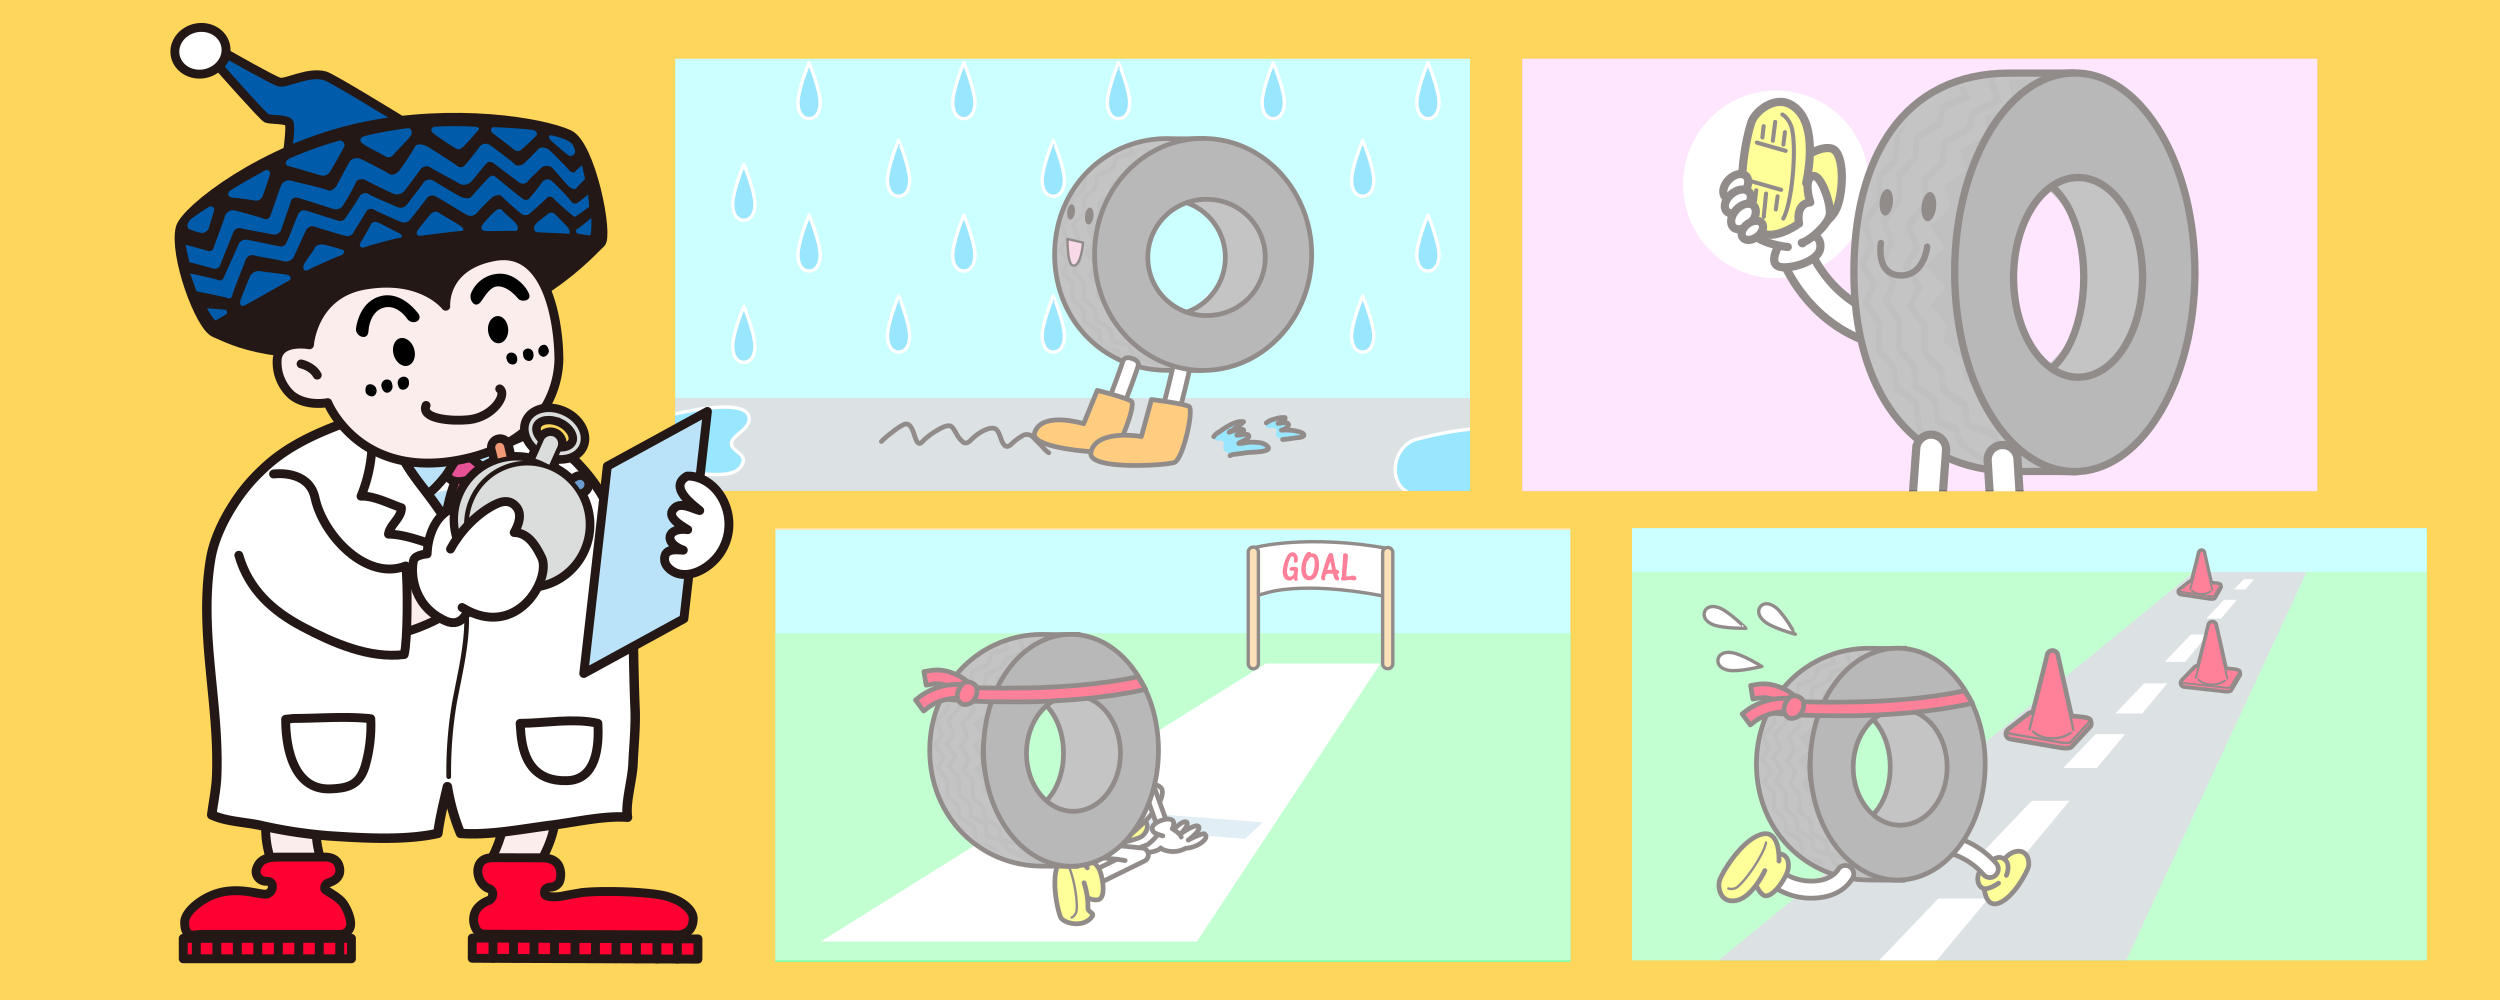 <svg xmlns="http://www.w3.org/2000/svg" xmlns:xlink="http://www.w3.org/1999/xlink" viewBox="0 0 750 300"><defs><style>.a,.aa,.ab,.ac,.ah,.an,.aq,.at,.ax,.bf,.bo,.j,.q,.x{fill:none;}.b{fill:#ffd65c;}.c{fill:#f6c8dd;}.d{fill:#9ff;}.e{fill:#b8c2c8;}.f{clip-path:url(#a);}.g,.p{fill:#3cf;}.g{stroke:#fff;}.aa,.ab,.ac,.ae,.ag,.ah,.ai,.aj,.al,.am,.an,.ao,.ap,.aq,.ar,.as,.at,.av,.aw,.ax,.az,.ba,.bb,.be,.bg,.bh,.bi,.bk,.bn,.bo,.g,.k,.l,.n,.q,.w,.z{stroke-linecap:round;}.aa,.ab,.ac,.ae,.ag,.ah,.ai,.aj,.al,.am,.an,.ao,.ap,.aq,.ar,.as,.at,.av,.aw,.ax,.az,.ba,.bb,.be,.bf,.bg,.bh,.bi,.bk,.bn,.bo,.g,.k,.l,.n,.q,.w,.z{stroke-linejoin:round;}.ae,.aj,.g{stroke-width:1.02px;}.h{fill:#888;}.i{fill:gray;}.aa,.ab,.ac,.ae,.ag,.ah,.ai,.aj,.al,.am,.an,.ao,.ap,.aq,.ar,.as,.at,.au,.av,.aw,.ax,.az,.ba,.bb,.be,.bf,.bg,.bh,.bi,.bj,.bk,.bl,.bm,.bn,.bo,.j,.k,.l,.m,.n,.q,.v,.w,.x,.y,.z{stroke:#231815;}.ag,.ai,.au,.j,.k,.l,.m,.q{stroke-width:1.43px;}.ae,.au,.bb,.bg,.bi,.k,.r,.u,.v,.w{fill:#fff;}.l{fill:#f90;}.m,.y{fill:#717071;}.n{fill:#f3b3cf;}.ah,.n{stroke-width:0.72px;}.az,.o{fill:#231815;}.r{opacity:0.5;}.s{fill:#fcf;}.t{clip-path:url(#b);}.v,.w,.z{stroke-width:2.46px;}.x{stroke-width:2.19px;}.y{stroke-width:2.2px;}.ag,.z{fill:#ff3;}.aa{stroke-width:1.23px;}.ab{stroke-width:1.23px;}.ac{stroke-width:1.92px;}.ad{fill:#85ffa3;}.af{fill:#c5ddeb;}.ai,.ak,.al,.am,.ao,.ap,.ar,.as,.aw{fill:#f03;}.aj{fill:#f8c170;}.al{stroke-width:2.05px;}.am,.an{stroke-width:0.72px;}.ao{stroke-width:1.64px;}.ap,.aq{stroke-width:0.58px;}.ar{stroke-width:1.56px;}.as,.at{stroke-width:0.55px;}.av,.bh{fill:#fceded;}.av,.aw,.ax,.az,.ba,.bb,.be,.bf,.bn{stroke-width:2.67px;}.ay{fill:#595757;}.ba,.bc{fill:#005bab;}.bd,.bn{fill:#bae2f8;}.be{fill:#e75297;}.bg{stroke-width:2.84px;}.bh{stroke-width:2.63px;}.bi{stroke-width:3.7px;}.bj,.bk{fill:#dbdcdc;}.bj,.bl,.bm{stroke-miterlimit:10;}.bj,.bk,.bl,.bm,.bo{stroke-width:1.42px;}.bl{fill:#f19975;}.bm{fill:#6c9bd2;}</style><clipPath id="a"><rect class="a" x="202.59" y="17.65" width="238.42" height="129.62"/></clipPath><clipPath id="b"><rect class="a" x="456.72" y="17.74" width="238.41" height="129.62"/></clipPath></defs><title>performance</title><rect class="b" y="-0.04" width="750" height="300.04"/><rect class="c" x="456.76" y="17.61" width="238.41" height="129.62"/><rect class="d" x="202.59" y="17.65" width="238.42" height="129.62"/><rect class="e" x="202.59" y="119.43" width="238.42" height="27.84"/><g class="f"><path class="g" d="M197.76,125.35a8.24,8.24,0,0,0-3.82,2.51c-3.46,4-3.49,11.12,1.9,13.62,3.81,1.77,9.82.72,14,.72,3.39,0,9.89,1,12.22-2,3.15-4-2.67-4.52-2.63-7.17,0-2.14,4.8-4,5.26-6.74C226.15,117.51,197.76,125.35,197.76,125.35Z"/><path class="g" d="M424.79,131.83a8.23,8.23,0,0,0-3.82,2.51c-3.46,4-3.49,11.12,1.9,13.62,3.81,1.77,9.82.72,14,.72,3.39,0,9.89,1,12.22-2,3.16-4-2.67-4.52-2.63-7.17,0-2.14,4.8-4,5.26-6.74C453.17,124,424.79,131.83,424.79,131.83Z"/></g><path class="g" d="M246.06,30.79c0,3.12-1.49,4.81-3.34,4.81s-3.33-1.65-3.33-4.81c0-4,3.33-12,3.33-12S246.06,26.8,246.06,30.79Z"/><path class="g" d="M292.48,30.79c0,3.12-1.49,4.81-3.33,4.81s-3.33-1.65-3.33-4.81c0-4,3.33-12,3.33-12S292.48,26.8,292.48,30.79Z"/><path class="g" d="M338.89,30.79c0,3.12-1.49,4.81-3.33,4.81s-3.34-1.65-3.34-4.81c0-4,3.34-12,3.34-12S338.89,26.8,338.89,30.79Z"/><path class="g" d="M385.31,30.79c0,3.12-1.5,4.81-3.34,4.81s-3.33-1.65-3.33-4.81c0-4,3.33-12,3.33-12S385.31,26.8,385.31,30.79Z"/><path class="g" d="M431.72,30.79c0,3.12-1.5,4.81-3.34,4.81s-3.33-1.65-3.33-4.81c0-4,3.33-12,3.33-12S431.72,26.8,431.72,30.79Z"/><path class="g" d="M226.49,61.28c0,3.12-1.49,4.81-3.34,4.81s-3.33-1.65-3.33-4.81c0-4,3.33-12,3.33-12S226.49,57.29,226.49,61.28Z"/><path class="g" d="M272.91,54.07c0,3.12-1.49,4.81-3.33,4.81s-3.33-1.65-3.33-4.81c0-4,3.33-12,3.33-12S272.91,50.09,272.91,54.07Z"/><path class="g" d="M319.32,54.07c0,3.12-1.49,4.81-3.33,4.81s-3.34-1.65-3.34-4.81c0-4,3.34-12,3.34-12S319.32,50.09,319.32,54.07Z"/><path class="g" d="M365.74,54.07c0,3.12-1.49,4.81-3.33,4.81s-3.34-1.65-3.34-4.81c0-4,3.34-12,3.34-12S365.74,50.09,365.74,54.07Z"/><path class="g" d="M412.15,54.07c0,3.12-1.49,4.81-3.34,4.81s-3.33-1.65-3.33-4.81c0-4,3.33-12,3.33-12S412.15,50.09,412.15,54.07Z"/><path class="g" d="M246.06,76.5c0,3.12-1.49,4.81-3.34,4.81s-3.33-1.65-3.33-4.81c0-4,3.33-12,3.33-12S246.06,72.51,246.06,76.5Z"/><path class="g" d="M292.48,76.5c0,3.12-1.49,4.81-3.33,4.81s-3.33-1.65-3.33-4.81c0-4,3.33-12,3.33-12S292.48,72.51,292.48,76.5Z"/><path class="g" d="M338.89,76.5c0,3.12-1.49,4.81-3.33,4.81s-3.34-1.65-3.34-4.81c0-4,3.34-12,3.34-12S338.89,72.51,338.89,76.5Z"/><path class="g" d="M385.31,76.5c0,3.12-1.5,4.81-3.34,4.81s-3.33-1.65-3.33-4.81c0-4,3.33-12,3.33-12S385.31,72.51,385.31,76.5Z"/><path class="g" d="M431.72,76.5c0,3.12-1.5,4.81-3.34,4.81s-3.33-1.65-3.33-4.81c0-4,3.33-12,3.33-12S431.72,72.51,431.72,76.5Z"/><path class="g" d="M226.49,103.9c0,3.12-1.49,4.81-3.34,4.81s-3.33-1.65-3.33-4.81c0-4,3.33-12,3.33-12S226.49,99.92,226.49,103.9Z"/><path class="g" d="M272.91,100.81c0,3.12-1.49,4.81-3.33,4.81s-3.33-1.65-3.33-4.81c0-4,3.33-12,3.33-12S272.91,96.83,272.91,100.81Z"/><path class="g" d="M319.32,100.81c0,3.12-1.49,4.81-3.33,4.81s-3.34-1.65-3.34-4.81c0-4,3.34-12,3.34-12S319.32,96.83,319.32,100.81Z"/><path class="g" d="M365.74,100.81c0,3.12-1.49,4.81-3.33,4.81s-3.34-1.65-3.34-4.81c0-4,3.34-12,3.34-12S365.74,96.83,365.74,100.81Z"/><path class="g" d="M412.15,100.81c0,3.12-1.49,4.81-3.34,4.81s-3.33-1.65-3.33-4.81c0-4,3.33-12,3.33-12S412.15,96.83,412.15,100.81Z"/><path class="h" d="M350.16,41.57h0c-18.59,0-33.77,14.83-33.77,34.76h0c0,19.94,15,34.76,33.77,34.76h0c0.88,0,10.55.06,10.55,0.06s20.8-17.22,20.8-34.82c0-14.56-20.38-34.76-20.38-34.76S353.91,41.72,350.16,41.57Zm0,53.08h0a17.43,17.43,0,0,1-17.8-17.4h0a17.47,17.47,0,0,1,17.8-17.44h0A17.42,17.42,0,0,1,350.2,94.65Z"/><path class="i" d="M338.27,104.27l-5.27-1.5-0.5-3.69-4.2-2.45L327.8,93l-3.27-3V85l-3-3.58,1.8-3.3-2.62-3.63,2.16-3.19-1.64-4.14,3.48-3.85c0-.45-0.16-4.12-0.16-4.12l3.59-3.13,0.33-3.7,4.93-2.32,1-3.15,4.55-1.48c-0.17-.26-0.43-0.94-0.66-1.29,0.4-.14.8-0.27,1.21-0.4l0.92,1.7,0.44,0.68-5.48,1.78-1,3.06-4.77,2.25-0.31,3.49-3.52,3.07c0,0.51.16,4,.16,4l-3.31,3.65,1.6,4-2,3,2.56,3.56L323,81.31l2.78,3.28v4.85l3.2,2.91s0.41,3,.48,3.51l4.2,2.45s0.38,2.85.47,3.49l5.08,1.44,1,2.49c0.4,0.17,9.43,4.17,10.68,4.7a31,31,0,0,1-4.05-.37l-7.58-3.39Z"/><path class="i" d="M324.82,96.95l-0.5-3.67-3.27-3V85.36l-3-3.58,1.8-3.3-2.61-3.63,2.16-3.19L317.92,68c0.08-.34.17-0.68,0.26-1l3-3.35c0-.38-0.12-3-0.16-3.87l0.3-.52,3.29-2.87,0.21-2.17c0.45-.53.91-1,1.38-1.54L325.81,57l-3.52,3.07c0,0.51.16,4,.16,4l-3.31,3.65,1.6,4-2,3,2.56,3.56-1.76,3.23,2.78,3.28v4.85l3.2,2.91L326,96.18l4.2,2.44,0.79,5L336,105l0.74,1.87c-0.55-.23-1.09-0.48-1.62-0.74l0-.1-0.37-.11a31.5,31.5,0,0,1-5.2-3.33L329,99.4Z"/><path class="i" d="M352.27,109.76l-8.73-3.43-1.29-2.61-5.66-2.12-0.16-3.26-4.2-2.45L331.74,92,328.5,89l0.65-2.94-2.91-3.43L328,79.4l-2.59-3.59,2.1-3.1-1.62-4.08,3.4-3.75-0.16-4.08,3.56-3.1V55.07l4.85-2.29L338.2,50l6-2.45-0.32-3.14,1.94,1.34s-15.36,20.57-13.26,31.34S352.27,109.76,352.27,109.76Z"/><path class="j" d="M350.16,41.57h0c-18.59,0-33.77,14.83-33.77,34.76h0c0,19.94,15,34.76,33.77,34.76h0c0.88,0,10.55.06,10.55,0.06s20.8-17.22,20.8-34.82c0-14.56-20.38-34.76-20.38-34.76S353.91,41.72,350.16,41.57Zm0,53.08h0a17.43,17.43,0,0,1-17.8-17.4h0a17.47,17.47,0,0,1,17.8-17.44h0A17.42,17.42,0,0,1,350.2,94.65Z"/><path class="k" d="M329.63,133.91a2.37,2.37,0,0,1-1.46-.5,2.44,2.44,0,0,1-.45-3.39c2.78-3.67,7.54-16.84,9.14-21.61,0.42-1.27,1.56-1.26,2.81-.83s2.15,1.11,1.73,2.38c-0.61,1.83-6.11,18-9.87,23A2.39,2.39,0,0,1,329.63,133.91Z"/><path class="l" d="M329.18,117.1s9,2.29,10.29,3.31-3.53,14.63-6.14,15.15-24.62-.87-22.94-5.79c2.23-6.54,14.71-2.66,14.71-2.66Z"/><path class="k" d="M346.91,138.45a2.51,2.51,0,0,1-1.59-.36,2.59,2.59,0,0,1-.85-3.53c2.53-4.2,6.1-18.65,7.26-23.86a2.55,2.55,0,0,1,3-1.95,2.57,2.57,0,0,1,1.93,3.07c-0.44,2-4.45,19.73-7.88,25.41A2.54,2.54,0,0,1,346.91,138.45Z"/><path class="l" d="M345.44,119.86s9.8,1.2,11.29,2.1-1.78,15.9-4.46,16.79-26.07,2.42-25-3c1.48-7.2,15.15-4.8,15.15-4.8Z"/><path class="m" d="M362.14,41.57h0c-18.34-.72-33.77,14.83-33.77,34.76h0c0,19.94,15.43,35.48,33.77,34.76h0c17.6-.69,31.36-16.24,31.36-34.76S379.74,42.27,362.14,41.57Zm0,53.08h0a17.43,17.43,0,0,1-17.8-17.4h0a17.47,17.47,0,0,1,17.8-17.44h0A17.42,17.42,0,0,1,362.18,94.65Z"/><path class="n" d="M320.24,71.71s-0.07,7.57,1.6,7.94c2.53,0.57,3.06-6.88,3.06-6.88Z"/><ellipse class="o" cx="321.28" cy="63.58" rx="2.33" ry="1.15" transform="translate(222.86 375.95) rotate(-83.7)"/><ellipse class="o" cx="326.79" cy="64.82" rx="2.56" ry="1.27" transform="translate(226.48 382.52) rotate(-83.7)"/><path class="p" d="M370.49,136.26a3.16,3.16,0,0,0-1.41.4c-0.46.29-.4-0.33-0.66-0.63a4.49,4.49,0,0,0-.88-0.68,1,1,0,0,1-.53-1,9.78,9.78,0,0,1,.12-1.17c0.11-1.06-.9-1-1.64-1s-1.5-.24-1.47-1,1.09-1.22,1.56-1.53c1-.65,1.89-1.33,2.91-1.9,1.33-.75,3-1.55,4.61-1.28a8.76,8.76,0,0,1-2,1.55c-0.46.33-.9,0.74-1.36,1.06a2.47,2.47,0,0,0-1,.55c0.51-.11,1-0.38,1.57-0.52a5.08,5.08,0,0,1,2.48-.34c1.33,0.6-1.48,1.26-1.74,1.73,0.73,0.2,3.2-.78,3.59.17s-2.63,1.81-3,2.32a9.6,9.6,0,0,0,2.33-.27,15.13,15.13,0,0,1,4.52.14c0.9,0.23,3.23,1.56,1.37,2.2s-4.3.48-6.31,0.76Z"/><path class="p" d="M388.59,131.36c-1,.15-1.91.29-2.88,0.4a2.64,2.64,0,0,1-2.12-.39,3.82,3.82,0,0,1-.73-0.65,1.65,1.65,0,0,1,0-.88,2.48,2.48,0,0,0,.11-0.24,1.29,1.29,0,0,0,0-.25,1.16,1.16,0,0,0-.06-0.49c-0.29-.7-1.82-0.49-2.46-0.49a0.55,0.55,0,0,1-.66-0.67,1.29,1.29,0,0,1,.2-0.89,2.42,2.42,0,0,1,.76-0.51,11.05,11.05,0,0,1,1.81-.62,7.6,7.6,0,0,1,3-.41c0.3,0.79-1.53,1.5-2.11,1.74,0.74,0,2.19-.5,2.86-0.05,1.13,0.75-1.2,2-1.85,2.09a18,18,0,0,1,3.88.14c0.58,0.12,2.65.48,2.86,1.17C391.45,131.3,389.1,131.29,388.59,131.36Z"/><path class="q" d="M364.13,131a3.68,3.68,0,0,1,1.44-1.31c1-.65,1.89-1.33,2.91-1.9,1.33-.75,3-1.55,4.61-1.28a8.76,8.76,0,0,1-2,1.55c-0.46.33-.9,0.74-1.36,1.06a2.47,2.47,0,0,0-1,.55c0.51-.11,1-0.38,1.57-0.52a5.08,5.08,0,0,1,2.48-.34c1.33,0.6-1.48,1.26-1.74,1.73,0.73,0.2,3.2-.78,3.59.17s-2.63,1.81-3,2.32a9.6,9.6,0,0,0,2.33-.27,15.13,15.13,0,0,1,4.52.14c0.9,0.23,3.23,1.56,1.37,2.2s-4.3.48-6.31,0.76l-3.08.44a2.36,2.36,0,0,0-1.44.4"/><path class="q" d="M379.9,126.87a6.07,6.07,0,0,1,2.61-1.18,7.6,7.6,0,0,1,3-.41c0.3,0.79-1.53,1.5-2.11,1.74,0.74,0,2.19-.5,2.86-0.05,1.13,0.75-1.2,2-1.85,2.09a18,18,0,0,1,3.88.14c0.58,0.12,2.65.48,2.86,1.17,0.28,0.93-2.07.91-2.58,1-1.24.19-2.53,0.39-3.77,0.48"/><path class="q" d="M264.43,132.43a27.48,27.48,0,0,1,3.22-2.74,17.23,17.23,0,0,1,3.59-2.38c2.24-.83,2.89,3,3.51,4.43,0.29,0.68.68,1.6,1.54,1.16a7.86,7.86,0,0,0,1-1l1.19-1a21.89,21.89,0,0,1,2.9-1.94c0.91-.54,2.56-1.48,3.7-1.18,0.79,0.21,1.46,1.77,1.88,2.38a7.91,7.91,0,0,0,2.06,2.56c1.15,0.68,2.07-.6,2.86-1.28a13.09,13.09,0,0,1,4.38-2.75c0.84-.28,2.12-0.45,2.75.26,1.15,1.3,1.13,3.29,2.28,4.56,0.6,0.66,1.27.48,1.94-.09a16.79,16.79,0,0,1,3.78-2.84,2.64,2.64,0,0,1,2.39.13,20.31,20.31,0,0,1,1.62,1.6c0.65,0.63,1.28,1.24,1.88,1.9a6.85,6.85,0,0,0,1.74,1.61"/><rect class="r" x="202.59" y="17.65" width="238.42" height="129.62"/><rect class="s" x="456.72" y="17.74" width="238.41" height="129.62"/><g class="t"><ellipse class="u" cx="532.84" cy="55.3" rx="27.88" ry="28.15"/><path class="v" d="M538.59,70.12a4.31,4.31,0,0,0-1.93.18,4.43,4.43,0,0,0-2.79,5.58c0.21,0.65,5.34,15.93,20.67,24.1,12.34,6.58,22.6,4.4,23.26,4.27,3.18-.63,5.24-2.27,4.94-4.69s-1.65-4.48-4-4.18a32.79,32.79,0,0,1-20.07-3.21c-12.23-6.52-16.39-18.92-16.44-19A4.39,4.39,0,0,0,538.59,70.12Z"/><path class="w" d="M533.38,74.1s-2.53,4.47,0,5.75,11.81-1.06,12.65-5.11-3.37-4.68-3.37-4.68"/><path class="w" d="M536.33,74.1s-9.49-.85-11.81-5.53-8.86-14.05-.84-16.18,24.67,1.7,22.77,9.37S540.76,73,540.76,73"/><path class="h" d="M601.07,21.93h0c-28.35,0-44.9,25.49-44.9,59.75h0c0,34.28,16.37,59.75,48.58,59.75h9.46c1.51-.06,8.27.1,8.27,0.1s28.45-29.6,28.45-59.85c0-25-26.32-59.75-26.32-59.75S607.52,22.18,601.07,21.93Zm3.71,91.23h0c-11.57.3-21.1-13.08-21.1-29.91h0c0-16.82,9.54-30.25,21.1-30h0c11.34,0.27,20.39,13.66,20.39,29.92S616.12,112.85,604.78,113.15Z"/><path class="i" d="M586.24,129.6l-5.72-2.49-0.69-6.35L574,116.55l-0.68-6.3-4.5-5.1v-8.5l-4.19-6.15,2.48-5.66-3.6-6.24,3-5.48L564.26,66l4.8-6.63c0-.77-0.22-7.09-0.22-7.09l4.95-5.38,0.46-6.36,6.78-4c0.19-.75,1.35-5.41,1.35-5.41l6.27-2.55c-0.23-.45-0.59-1.61-0.9-2.23,0.55-.25,1.11-0.47,1.66-0.69l1.27,2.92,0.6,1.17-7.54,3.07-1.32,5.26L575.84,42c-0.07,1-.43,6-0.43,6l-4.85,5.28c0,0.88.22,6.94,0.22,6.94l-4.55,6.28,2.2,6.92-2.81,5.18,3.52,6.11-2.42,5.56,3.83,5.63v8.34l4.4,5s0.56,5.17.65,6l5.79,4.21s0.53,4.9.65,6c0.91,0.33,5.46,2.4,5.46,2.4l1.66,5.15,10.41,6.76-4.68-.73-7.34-5.27Z"/><path class="i" d="M597.4,131.06l-8-2.57s-0.65-5.48-.76-6.35l-6.38-4.21-0.75-6.3-5-5.1V98L572,91.87l2.73-5.67-4-6.23L574,74.49l-2.48-7.11,5.28-6.62c0-.77-0.25-7.09-0.25-7.09L582,48.28l0.51-6.36,7.47-4c0.21-.75.93-4.76,0.93-4.76L598,29.56l-1.61-5.42,1.83-.69,2.16,7.13-8,4.29-0.88,4.6-7.24,3.86c-0.08,1-.48,6-0.48,6l-5.34,5.28c0,0.88.24,6.94,0.24,6.94l-5,6.28,2.42,6.92L573,79.93,576.88,86l-2.67,5.56,4.22,5.63v8.34l4.85,5s0.62,5.17.72,6l6.38,4.21s0.58,4.9.72,6l7.7,2.48,1.5,4.29c0.6,0.29,14.3,7.16,16.19,8.08a40.85,40.85,0,0,1-6.14-.63l-11.5-5.82S597.67,131.82,597.4,131.06Z"/><path class="i" d="M568.12,117.1s-0.61-5.62-.69-6.3l-4.53-5.11v-8.5L558.69,91l2.49-5.66-3.62-6.24,3-5.48-2-6.24q0.17-.87.36-1.74l4.19-5.75c0-.65-0.16-5.22-0.22-6.65l0.42-.9,4.55-4.93c0-.32.48-6.37,0.48-6.37L572.22,36l-2.15,5L569.5,48.5l-4.88,5.27c0,0.88.22,6.94,0.22,6.94L560.26,67l2.21,6.92-2.83,5.18,3.55,6.11-2.44,5.56,3.85,5.63v8.34l4.43,5,0.66,6,5.82,4.2s0.95,7.38,1.1,8.52l7,2.48,1.55,4.93s-2.33-1-2.34-1.06-1-2.28-1-2.28l-6.83-3s-1-7.74-1.09-8.23Z"/><path class="i" d="M623.81,138.1l-15-5.9-2.22-4.49-9.73-3.65-0.28-5.6-7.23-4.21-0.83-6.73L583,102.47l1.11-5.05-5-5.89,4.45-5.21-5.84-6.57,5.5-5.18L579,67.8l6.37-5.5-1.94-6.88,6.29-4.24-1.61-6.27,7.83-4.07-0.24-6,8.47-2.93L602.56,24l15.09,0.08-3.09,6.31S586.29,63.46,589.9,82,623.81,138.1,623.81,138.1Z"/><path class="x" d="M602.86,21.93h0c-32,0-46.69,25.49-46.69,59.75h0c0,34.28,16.06,59.75,48.27,59.75h9.77c1.51-.06,8.36.1,8.36,0.1s28.36-29.6,28.36-59.85c0-25-29.2-59.75-29.2-59.75H602.86ZM609,113.15h0c-9.15.3-16.7-13.08-16.7-29.91h0c0-16.82,7.55-30.25,16.7-30h0c9,0.27,16.13,13.66,16.13,29.92S618,112.85,609,113.15Z"/><path class="y" d="M623.77,21.93h0c-20.29-1.24-37.37,25.49-37.37,59.75h0c0,34.28,17.07,61,37.37,59.75h0c19.47-1.2,34.7-27.91,34.7-59.75S643.25,23.12,623.77,21.93Zm0,91.23h0c-10.79.3-19.7-13.08-19.7-29.91h0c0-16.82,8.9-30.25,19.7-30h0c10.59,0.27,19,13.66,19,29.92S634.4,112.85,623.81,113.15Z"/><path class="z" d="M540,64.27s5.48,7.14,10.44-.73c2.65-4.21,3.31-17.91-1-19S538,49.38,538,49.38"/><path class="z" d="M541.85,54.91s3.58-14.85-2.1-21.45-13.1-.33-14.32,3.15-6.17,23.83,1,31.84c5.85,6.55,18.16-5.2,18.16-5.2"/><line class="aa" x1="527.05" y1="42.78" x2="535.72" y2="45.26"/><line class="aa" x1="525.68" y1="54.47" x2="534.35" y2="56.95"/><line class="aa" x1="529.82" y1="58.07" x2="529.12" y2="65.06"/><line class="aa" x1="532.56" y1="36.57" x2="531.84" y2="42.23"/><line class="aa" x1="526.87" y1="57.08" x2="526.5" y2="60.29"/><line class="aa" x1="529.09" y1="37.85" x2="528.72" y2="41.25"/><line class="aa" x1="533.28" y1="58.9" x2="532.74" y2="62.84"/><line class="aa" x1="535.48" y1="39.64" x2="535.02" y2="43.38"/><path class="ab" d="M534.71,34.35s2.3,1.18,3,4.84c1.21,6.32-.09,21.64-2.72,26.39"/><path class="v" d="M605.74,175.37a4.44,4.44,0,0,1-2.56,1,4.5,4.5,0,0,1-4.76-4.23l-2.12-33.87a4.48,4.48,0,1,1,8.95-.57l2.12,33.87A4.54,4.54,0,0,1,605.74,175.37Z"/><path class="v" d="M579.18,172.59a4.43,4.43,0,0,1-2.67.65,4.51,4.51,0,0,1-4.14-4.85l2.5-33.84a4.48,4.48,0,1,1,8.94.67l-2.5,33.84A4.53,4.53,0,0,1,579.18,172.59Z"/><path class="ac" d="M564.28,72.92s-1.64,9.29,5.55,9.7c7.47,0.43,8.32-8.62,8.32-8.62"/><path class="o" d="M567.86,60.92c-0.24,2.2-1.32,3.88-2.4,3.76s-1.78-2-1.54-4.2,1.31-3.88,2.4-3.76S568.1,58.72,567.86,60.92Z"/><path class="o" d="M580.82,62.23c-0.26,2.42-1.44,4.27-2.64,4.14s-2-2.2-1.69-4.62,1.45-4.27,2.64-4.14S581.08,59.81,580.82,62.23Z"/></g><path class="w" d="M540.55,72.82c2.53-.64,8.43-5.84,8.43-8.94,0-4.26-3-11.63-5.06-11.07-3.16.85-.84,7.88-0.84,7.88s-4.43,0-3.37,6.39"/><path class="w" d="M523.84,52.82c1.16,1.16.71,3.52-1,5.28s-4.05,2.25-5.21,1.09-0.71-3.52,1-5.28S522.68,51.67,523.84,52.82Z"/><path class="w" d="M524.82,57.69c1,1.29.29,3.58-1.62,5.12s-4.28,1.75-5.3.46-0.29-3.58,1.62-5.12S523.8,56.4,524.82,57.69Z"/><path class="w" d="M526.07,61.68c1.19,1.13.8,3.5-.87,5.3s-4,2.35-5.18,1.23-0.8-3.5.87-5.3S524.88,60.56,526.07,61.68Z"/><path class="w" d="M528.61,67c0.77,1.08.1,2.89-1.51,4.06s-3.52,1.23-4.29.16-0.09-2.89,1.51-4.06S527.84,65.9,528.61,67Z"/><rect class="r" x="456.76" y="17.61" width="238.41" height="129.62"/><rect class="d" x="232.67" y="158.98" width="238.42" height="129.62"/><rect class="ad" x="232.67" y="189.95" width="238.42" height="98.65"/><path class="ae" d="M414.78,178.76c-24.51-4.65-34.88-.87-35-0.83l-2.56.67-2-14c1.43-.59,17.41-4.42,41.85.05Z"/><polygon class="u" points="359.07 282.46 246.23 282.46 379.79 199.07 414.14 199.07 359.07 282.46"/><polygon class="af" points="373.52 251.64 306.47 246.69 314.09 241.73 378.9 246.69 373.52 251.64"/><path class="ag" d="M334,246.18s5.61-2.49,8.62-.66,1,4.8-.3,5.53-8.75,3.16-12.67,1.3,0.87-6.68.87-6.68"/><path class="ag" d="M333.47,248.44s-2.8-.45-3.77-1.64-0.1-3.1,1.56-4,6.65-.48,7.55,1.09c1.67,2.93-2.53,4.68-2.34,4.48"/><path class="k" d="M332.77,254.12a2.55,2.55,0,0,0,2.14-.44c14.54-10.73,13.89-15.58,13.75-16.59s-1.74-1.88-2.91-1.7c-3.27.51-11.05,5.35-19.86,11-1.19.76-2.1,2.06-1.4,3.29a2.54,2.54,0,0,0,3.47,1c3.29-1.88,8.53-5.12,8.53-5.12l-4.62,4.07a2.66,2.66,0,0,0-.51,3.6A2.53,2.53,0,0,0,332.77,254.12Z"/><path class="k" d="M349.11,249.88a1.53,1.53,0,0,1-1.55-1l-6.49-18a1.55,1.55,0,0,1,.91-2,1.52,1.52,0,0,1,2,.92l6.49,18a1.55,1.55,0,0,1-.91,2A1.45,1.45,0,0,1,349.11,249.88Z"/><path class="k" d="M352.34,248.61s2.5-2.57,3.59-2-1.65,3.49-1.65,3.49,4.61-3.29,5.33-2.08-3.14,4-3.14,4,4.34-2.26,4.88-1.83c1.35,1.06-.7,2.71-2.37,3.46a10.36,10.36,0,0,1-3.31.85,7.86,7.86,0,0,1-7.26.14l-0.18-.27s-0.8,1.1-3.76,1.32-2.15-1.58-2.15-1.58,0.72-.23,1.75-0.64,3.24-3,3.24-3"/><path class="k" d="M348.85,250.76a14.82,14.82,0,0,1-2.16-.76,1.55,1.55,0,0,1-.58-2.52c1-1.12,4.47-2.46,5.66-1.35,0.83,0.78-.09,2.49-0.09,2.49s2.45,1.4,2.69,2.49"/><line class="k" x1="339.98" y1="241.54" x2="335.55" y2="245.5"/><path class="k" d="M327.78,265.68a2,2,0,0,1-1.83-1.15,2.07,2.07,0,0,1,.94-2.75l8.17-4-5-.5a2.06,2.06,0,0,1,.4-4.1l12.2,1.22a2.06,2.06,0,0,1,.69,3.9l-14.64,7.2A2,2,0,0,1,327.78,265.68Z"/><path class="ag" d="M323.74,260.06s2.48-4,5.48-.18c1.6,2.05,2.67,9.15.49,9.95s-6.22-1.9-6.22-1.9"/><path class="ag" d="M325.21,264.84a22.61,22.61,0,0,1,1.17,7.45c-0.08,1.41,2,1.53,1.3,2.59-2.61,3.75-8.65,2.08-9.47.33s-3.21-11.7-.47-16.63,8.46,1.76,8.46,1.76"/><path class="ah" d="M321.49,275.27a2.78,2.78,0,0,0,1.51-2.46c0.3-3.36-1.19-11.27-2.81-13.6"/><path class="h" d="M312.69,190.32h0c-18.59,0-33.77,14.83-33.77,34.76h0c0,19.94,15,34.76,33.77,34.76h0c0.88,0,10.55.06,10.55,0.06s20.81-17.22,20.81-34.82c0-14.56-20.38-34.76-20.38-34.76S316.44,190.47,312.69,190.32ZM307.2,243.4h0c-6.73.18-12.28-7.61-12.28-17.4h0c0-9.79,5.55-17.6,12.28-17.44h0c6.6,0.15,11.86,7.95,11.86,17.41S313.8,243.22,307.2,243.4Z"/><path class="i" d="M300.8,253l-5.27-1.5-0.5-3.69-4.21-2.45-0.5-3.67-3.27-3V233.8l-3-3.58,1.8-3.3-2.62-3.63,2.16-3.19L283.73,216l3.49-3.85c0-.45-0.16-4.12-0.16-4.12l3.59-3.13,0.33-3.7,4.92-2.32,1-3.15,4.55-1.48c-0.17-.26-0.43-0.94-0.66-1.3,0.4-.14.8-0.27,1.21-0.4l0.92,1.7,0.44,0.68-5.47,1.78-1,3.06L292.14,202l-0.31,3.49-3.52,3.07c0,0.51.16,4,.16,4l-3.3,3.65,1.6,4-2,3,2.56,3.56-1.76,3.23,2.78,3.28v4.85l3.2,2.91s0.41,3,.48,3.51l4.21,2.45s0.38,2.85.47,3.49l5.08,1.44,1,2.49c0.4,0.17,9.43,4.17,10.68,4.7a30.28,30.28,0,0,1-4.05-.37l-7.58-3.39Z"/><path class="i" d="M305,253.82l-5.27-1.5-0.5-3.69-4.2-2.45-0.5-3.67-3.27-3V234.6l-3-3.58,1.8-3.3-2.61-3.63,2.16-3.19-1.64-4.13,3.49-3.85c0-.45-0.16-4.12-0.16-4.12l3.59-3.13,0.33-3.7,4.93-2.32c0.14-.44,1.44-2.77,1.44-2.77,3.81-1.24,4.14-1.15,4.89-1.39-0.17-.26-1.06-3.15-1.06-3.15l1.21-.4,1.43,4.15-5.48,1.78c-0.16.5-1.42,2.68-1.42,2.68l-4.77,2.25L296,206.27l-3.52,3.07c0,0.51.16,4,.16,4L289.33,217l1.6,4-2,3,2.56,3.55-1.76,3.23,2.78,3.28V239l3.2,2.91s0.41,3,.48,3.51l4.2,2.45s0.38,2.85.47,3.49l5.08,1.44,1,2.49c0.4,0.17,9.43,4.17,10.68,4.7a30.28,30.28,0,0,1-4.05-.37l-7.58-3.39Z"/><path class="i" d="M287.35,245.7l-0.5-3.67-3.27-3v-4.94l-3-3.58,1.8-3.3-2.61-3.63,2.16-3.19-1.44-3.63c0.08-.34.17-0.68,0.26-1l3-3.35c0-.38-0.12-3-0.16-3.87l0.3-.52,3.29-2.87,0.21-2.17c0.45-.53.91-1,1.38-1.54l-0.41,4.33-3.52,3.07c0,0.52.16,4,.16,4l-3.31,3.65,1.6,4-2,3,2.56,3.56L282,230.38l2.78,3.28v4.85l3.2,2.9,0.47,3.51,4.2,2.44,0.79,5,5.09,1.44,0.74,1.87q-0.82-.35-1.62-0.74l0-.1-0.37-.11a31.41,31.41,0,0,1-5.2-3.33l-0.51-3.21Z"/><path class="i" d="M318.27,257.92l-8.73-3.43-1.29-2.61-5.66-2.12-0.16-3.26-4.2-2.45-0.49-3.91-3.23-2.94,0.65-2.94-2.91-3.43,2.59-3-3.4-3.82,3.2-3-2.71-4.17,4-3-0.76-4.87,3.6-2.27,0-3.45,4.85-2.28-0.09-2.49,5.6-1.69v-4.86l5.89,1-2.06,2.38s-16.44,19.21-14.34,30S318.27,257.92,318.27,257.92Z"/><path class="j" d="M312.69,190.32h0c-18.59,0-33.77,14.83-33.77,34.76h0c0,19.94,15,34.76,33.77,34.76h0c0.88,0,10.55.06,10.55,0.06s20.81-17.22,20.81-34.82c0-14.56-20.38-34.76-20.38-34.76S316.44,190.47,312.69,190.32ZM307.2,243.4h0c-6.73.18-12.28-7.61-12.28-17.4h0c0-9.79,5.55-17.6,12.28-17.44h0c6.6,0.15,11.86,7.95,11.86,17.41S313.8,243.22,307.2,243.4Z"/><path class="m" d="M322.28,190.32h0c-14.77-.72-27.21,14.83-27.21,34.76h0c0,19.94,12.43,35.48,27.21,34.76h0c14.18-.7,25.26-16.24,25.26-34.76S336.46,191,322.28,190.32Zm0,53.08h0c-7.86.18-14.34-7.61-14.34-17.4h0c0-9.79,6.48-17.6,14.34-17.44h0c7.71,0.15,13.86,7.95,13.86,17.41S330,243.22,322.31,243.4Z"/><path class="ai" d="M303.72,210.56q2,0,4.28,0c22.11-.36,35.18-3.64,35.7-3.78L341.32,203c-0.12,0-11.82,3-33.39,3.38-21.35.35-23.79-.94-23.79-0.94L282,209.32S284.75,210.56,303.72,210.56Z"/><path class="ai" d="M288.65,208.42l2.48-3.26-1.62-1.25c-0.19-.15-4.82-3.69-10.33-2.76l-2,.34,0.67,4.06,2-.34c3.71-.62,7.14,1.94,7.17,2Z"/><path class="ai" d="M277.09,213.3l1.63-1.24a15.35,15.35,0,0,1,7.59-2.59l2-.07-0.13-4.11-2,.06a19.2,19.2,0,0,0-9.91,3.41L274.65,210Z"/><path class="ai" d="M288.84,211.29a3.22,3.22,0,0,1-1.5-1.47,3.94,3.94,0,0,1,.46-3.22c0.73-1.43,1.19-1.84,2.14-2a3.28,3.28,0,0,1,2.83,1.2,4.09,4.09,0,0,1-.09,3.36A3.43,3.43,0,0,1,288.84,211.29Z"/><path class="aj" d="M376,200.62a1.54,1.54,0,0,1-1.53-1.54v-33.3a1.53,1.53,0,1,1,3.05,0v33.3A1.53,1.53,0,0,1,376,200.62Z"/><path class="aj" d="M416.32,200.62a1.54,1.54,0,0,1-1.53-1.54v-33.3a1.53,1.53,0,1,1,3.06,0v33.3A1.54,1.54,0,0,1,416.32,200.62Z"/><path class="ak" d="M386.82,174.16a1.73,1.73,0,0,1-1.54-.86,3.31,3.31,0,0,1-.47-1.8,9.12,9.12,0,0,1,.32-2.15,9.31,9.31,0,0,1,1-2.48,2,2,0,0,1,1.55-1.2,1.46,1.46,0,0,1,1.23.65,2.31,2.31,0,0,1,.44,1.39,2,2,0,0,1-.11.7,0.54,0.54,0,0,1-.5.42,0.55,0.55,0,0,1-.42-0.12,0.52,0.52,0,0,1-.11-0.36,2.14,2.14,0,0,1,0-.24l0-.27a1.8,1.8,0,0,0-.1-0.6,0.45,0.45,0,0,0-.4-0.37q-0.63,0-1.16,2a10.22,10.22,0,0,0-.43,2.54,2.72,2.72,0,0,0,.16,1,0.78,0.78,0,0,0,.74.58,1.06,1.06,0,0,0,.87-0.49,1.73,1.73,0,0,0,.36-1,0.23,0.23,0,0,0-.13-0.24,0.84,0.84,0,0,0-.35-0.06l-0.3,0-0.35,0-0.19-.1-0.07-.23a0.68,0.68,0,0,1,.41-0.68,2.14,2.14,0,0,1,.84-0.14,2.11,2.11,0,0,1,1,.18,0.54,0.54,0,0,1,.32.49q0,0.37-.09,1.14a11.58,11.58,0,0,0-.09,1.17,1.93,1.93,0,0,0,0,.42l0.1,0.43a0.49,0.49,0,0,1-.16.22,0.69,0.69,0,0,1-.44.15,0.47,0.47,0,0,1-.43-0.23,1.24,1.24,0,0,1-.18-0.54,2.46,2.46,0,0,1-.63.53A1.51,1.51,0,0,1,386.82,174.16Z"/><path class="ak" d="M393.84,166a1.63,1.63,0,0,1,1.5,1.22,5.48,5.48,0,0,1,.38,2.1,7.09,7.09,0,0,1-.61,3.07,2.53,2.53,0,0,1-2.37,1.68,2,2,0,0,1-1.85-1.12,4.73,4.73,0,0,1-.49-2.27,9,9,0,0,1,.62-3q0.77-2.12,1.77-2.12a0.58,0.58,0,0,1,.37.14,1,1,0,0,1,.26.35l0.19,0Zm-2.09,4.69a4.36,4.36,0,0,0,.17,1.33,1,1,0,0,0,.9.8q1,0,1.42-2.11a8.65,8.65,0,0,0,.16-1.6,4.67,4.67,0,0,0-.12-1.23,0.87,0.87,0,0,0-.82-0.78,0.92,0.92,0,0,0-.81.64,0.94,0.94,0,0,1-.53.64,7.72,7.72,0,0,0-.28,1.14A7.24,7.24,0,0,0,391.74,170.73Z"/><path class="ak" d="M401.74,171.61a0.41,0.41,0,0,1-.4.52H401.2l0.22,0.62a4.48,4.48,0,0,0,.28.61l0.06,0.14a0.42,0.42,0,0,1,0,.14,0.44,0.44,0,0,1-.19.36,0.69,0.69,0,0,1-.42.14,1.26,1.26,0,0,1-1-1.11c0-.09-0.11-0.4-0.25-0.91h-1a1.61,1.61,0,0,0-1.06.22,2.19,2.19,0,0,0-.27,1.36,0.34,0.34,0,0,1-.18.29,0.62,0.62,0,0,1-.35.12,0.67,0.67,0,0,1-.51-0.22,0.76,0.76,0,0,1-.2-0.54,13,13,0,0,1,.52-2.1q0.52-1.76,1-3.16a7.65,7.65,0,0,1,.88-2,0.68,0.68,0,0,1,.51-0.2,0.77,0.77,0,0,1,.63.33s0.12,0.53.31,1.54l0.59,3.12a1.31,1.31,0,0,1,.7.27A0.62,0.62,0,0,1,401.74,171.61Zm-2.65-3.17c-0.16.42-.32,0.83-0.46,1.24s-0.28.85-.41,1.31l0.69-.07,0.72,0q-0.06-.38-0.26-1.21C399.24,169.14,399.15,168.72,399.09,168.44Z"/><path class="ak" d="M405.58,172.68a2.43,2.43,0,0,1,.87.12,0.69,0.69,0,0,1,.49.67,0.87,0.87,0,0,1-.12.41,0.35,0.35,0,0,1-.29.22,2.64,2.64,0,0,1-.45,0,6.52,6.52,0,0,0-.81-0.12c-0.28,0-.68,0-1.22.09s-0.94.09-1.2,0.09a0.56,0.56,0,0,1-.56-0.57,0.51,0.51,0,0,1,.3-0.48v-0.46c0-.61,0-1.29.08-2s0.11-1.54.17-2.35,0.09-1.46.09-1.94a0.31,0.31,0,0,1,.19-0.28,0.83,0.83,0,0,1,.39-0.1,1.12,1.12,0,0,1,.59.17,0.52,0.52,0,0,1,.27.46,20.44,20.44,0,0,1-.15,2.16q-0.32,2.86-.32,3.67v0.46c0.19,0,.47,0,0.84,0S405.4,172.68,405.58,172.68Z"/><line class="q" x1="335.05" y1="257.76" x2="337.54" y2="258.16"/><rect class="r" x="232.65" y="158.47" width="238.42" height="129.62"/><rect class="ad" x="489.61" y="158.47" width="238.41" height="129.62"/><rect class="d" x="489.61" y="158.47" width="238.41" height="13.15"/><polygon class="e" points="658.08 171.63 515.56 288.08 637.87 288.08 691.97 171.63 658.08 171.63"/><polygon class="u" points="618.98 230.38 629.08 230.38 637.51 220.24 628.68 220.24 618.98 230.38"/><polygon class="u" points="563.78 288.08 581.08 288.08 596.5 269.55 581.51 269.55 563.78 288.08"/><polygon class="u" points="593.37 257.15 606.81 257.15 620.87 240.25 609.54 240.25 593.37 257.15"/><polygon class="u" points="634.61 214.04 642.67 214.04 650.17 205.02 643.24 205.02 634.61 214.04"/><polygon class="u" points="676.19 173.75 673.16 173.75 670.2 176.84 673.61 176.84 676.19 173.75"/><polygon class="u" points="649.44 198.54 655.56 198.54 662.36 190.37 657.26 190.37 649.44 198.54"/><polygon class="u" points="661.84 185.58 666.34 185.58 671.03 179.94 667.23 179.94 661.84 185.58"/><path class="al" d="M626.86,216.48c0.27-.61-0.9-0.91-2.41-1.08l-3.26-.33c-1.4-6.2-4-17.67-4.16-18.58a1.32,1.32,0,0,0-2.56,0c-0.17,1-2.78,11.24-4.39,17.51a2.53,2.53,0,0,0-1.38.33l-6.15,4.79a0.77,0.77,0,0,0-.12.13h0a1.3,1.3,0,0,0,.79,2.15l14.3,2.47c1.77,0.31,3.53.41,3.86-.22l5.49-5.93A1.09,1.09,0,0,0,626.86,216.48Z"/><path class="am" d="M621.37,223.66c-0.33.63-2.09,0.53-3.86,0.22l-14.3-2.47a1.32,1.32,0,0,1-.67-2.29l6.15-3.53a3.15,3.15,0,0,1,2-.31l16.19,1.21a1.09,1.09,0,0,1,0,1.25Z"/><path class="am" d="M621.37,222.4c-0.33.63-2.09,0.55-3.86,0.22l-14.3-2.48c-0.8-.23-1.08-0.7-0.67-1l6.15-4.79a3.16,3.16,0,0,1,2-.31l13.77,1.37c1.52,0.18,2.69.47,2.41,1.08Z"/><path class="am" d="M608.84,218.81s5.38-20.91,5.62-22.33a1.32,1.32,0,0,1,2.56,0c0.25,1.25,5,22.5,5,22.5"/><path class="an" d="M609.91,219.48a8,8,0,0,0,5.62,2,9.17,9.17,0,0,0,5.62-1.59"/><path class="ao" d="M671.71,201.74c0.2-.44-0.65-0.65-1.74-0.78l-2.35-.23c-1-4.46-2.87-12.72-3-13.38a1,1,0,0,0-1.85,0c-0.12.71-2,8.09-3.16,12.6a1.84,1.84,0,0,0-1,.24l-3.88,4-0.08.09h0a0.94,0.94,0,0,0,.57,1.55l11.2,1.23c1.27,0.22,2.54.3,2.78-.16l2.5-4.27A0.79,0.79,0,0,0,671.71,201.74Z"/><path class="ap" d="M669.21,206.91c-0.24.46-1.51,0.38-2.78,0.16l-11.2-1.23a1,1,0,0,1-.48-1.65l3.88-3.1a2.27,2.27,0,0,1,1.43-.22l11.65,0.87a0.79,0.79,0,0,1,0,.9Z"/><path class="ap" d="M669.21,206c-0.24.46-1.5,0.4-2.78,0.16l-11.2-1.23c-0.58-.17-0.78-0.5-0.48-0.75l3.88-4a2.28,2.28,0,0,1,1.43-.22l9.91,1c1.09,0.13,1.94.34,1.74,0.78Z"/><path class="ap" d="M658.73,203.42s3.87-15.06,4-16.08a1,1,0,0,1,1.85,0c0.18,0.9,3.63,16.2,3.63,16.2"/><path class="aq" d="M659.5,203.9a5.76,5.76,0,0,0,4,1.44,6.6,6.6,0,0,0,4-1.14"/><path class="ar" d="M666,175.7c0.14-.3-0.45-0.45-1.2-0.54l-1.62-.16c-0.7-3.08-2-8.79-2.07-9.24a0.66,0.66,0,0,0-1.28,0c-0.09.49-1.38,5.59-2.18,8.7a1.28,1.28,0,0,0-.69.17L653.94,177l-0.06.06h0a0.64,0.64,0,0,0,.39,1.07l8.11,1.23c0.88,0.15,1.76.2,1.92-.11l1.73-2.95A0.55,0.55,0,0,0,666,175.7Z"/><path class="as" d="M664.31,179.27c-0.16.31-1,.26-1.92,0.11l-8.11-1.23a0.66,0.66,0,0,1-.33-1.14l3.06-1.76a1.57,1.57,0,0,1,1-.16l8,0.6a0.55,0.55,0,0,1,0,.62Z"/><path class="as" d="M664.31,178.65c-0.16.32-1,.27-1.92,0.11l-8.11-1.23c-0.4-.11-0.54-0.34-0.33-0.52l3.06-2.38a1.57,1.57,0,0,1,1-.15l6.85,0.68c0.75,0.09,1.34.23,1.2,0.54Z"/><path class="as" d="M657.08,176.87s2.67-10.4,2.8-11.1a0.66,0.66,0,0,1,1.28,0c0.12,0.62,2.51,11.19,2.51,11.19"/><path class="at" d="M657.61,177.2a4,4,0,0,0,2.79,1,4.55,4.55,0,0,0,2.8-.79"/><path class="ag" d="M598.28,262.73s2.5-6.32,6.25-7.23,4.44,3,4,4.57-4.45,9.29-8.94,10.89-4.43-5.92-4.43-5.92"/><path class="ag" d="M599.57,264.95s-2.55,1.83-4.21,1.65-2.45-2.35-1.81-4.33,4.85-5.56,6.75-5c3.54,1,1.59,5.64,1.59,5.34"/><path class="au" d="M597.55,263.2a2.52,2.52,0,0,0,1-.51,2.59,2.59,0,0,0,.37-3.62,26.37,26.37,0,0,0-16.18-8.78c-8.06-1-16.31,3.33-16.66,3.51a2.58,2.58,0,0,0-1.07,3.47,2.53,2.53,0,0,0,3.44,1.08c0.12-.06,7.23-3.75,13.67-3A21.25,21.25,0,0,1,595,262.32,2.53,2.53,0,0,0,597.55,263.2Z"/><line class="k" x1="587.99" y1="245.7" x2="583.56" y2="249.66"/><path class="h" d="M560.7,194.48h0c-18.59,0-33.77,14.83-33.77,34.76h0c0,19.94,15,34.76,33.77,34.76h0c0.88,0,10.55.06,10.55,0.06s20.81-17.22,20.81-34.82c0-14.56-20.38-34.76-20.38-34.76S564.45,194.63,560.7,194.48Zm-5.49,53.08h0c-6.73.18-12.28-7.61-12.28-17.4h0c0-9.79,5.55-17.6,12.28-17.44h0c6.6,0.16,11.86,7.95,11.86,17.41S561.8,247.38,555.21,247.56Z"/><path class="i" d="M548.81,257.18l-5.27-1.49L543,252l-4.21-2.45-0.5-3.67-3.27-3V238l-3-3.58,1.8-3.3-2.61-3.63,2.16-3.19-1.64-4.13,3.48-3.86c0-.45-0.16-4.12-0.16-4.12l3.59-3.13,0.33-3.7,4.92-2.32,1-3.15,4.55-1.48c-0.17-.26-0.43-0.94-0.66-1.3,0.4-.14.8-0.27,1.21-0.4l0.92,1.7,0.44,0.68-5.47,1.78-1,3.06-4.77,2.25-0.32,3.49-3.52,3.07c0,0.51.16,4,.16,4l-3.31,3.65,1.6,4-2,3,2.56,3.56-1.76,3.23,2.78,3.28v4.85l3.2,2.91s0.41,3,.48,3.51l4.21,2.45s0.38,2.85.47,3.49l5.08,1.44,1,2.49c0.4,0.17,9.43,4.17,10.68,4.7a30.64,30.64,0,0,1-4.05-.37l-7.58-3.38Z"/><path class="i" d="M553,258l-5.27-1.49-0.5-3.69L543,250.34l-0.5-3.67-3.27-3v-4.94l-3-3.58,1.8-3.3-2.62-3.63,2.16-3.19-1.64-4.13,3.48-3.86-0.16-4.12,3.59-3.13,0.34-3.7,4.93-2.32c0.14-.44,1.44-2.77,1.44-2.77,3.81-1.24,4.14-1.15,4.89-1.39-0.17-.26-1.06-3.15-1.06-3.15l1.21-.4,1.43,4.15L550.51,202c-0.16.5-1.42,2.68-1.42,2.68l-4.77,2.25L544,210.43l-3.52,3.07c0,0.51.16,4,.16,4l-3.31,3.65,1.6,4-2,3,2.56,3.56L537.69,235l2.78,3.28v4.85l3.2,2.91s0.41,3,.48,3.51l4.2,2.45s0.38,2.85.47,3.49l5.08,1.44,1,2.49c0.4,0.17,9.43,4.17,10.68,4.7a30.57,30.57,0,0,1-4.05-.37l-7.58-3.38Z"/><path class="i" d="M535.35,249.86l-0.5-3.67-3.27-3v-4.94l-3-3.58,1.8-3.3-2.61-3.63,2.16-3.19-1.44-3.63c0.08-.34.17-0.68,0.26-1l3-3.35c0-.38-0.12-3-0.16-3.87l0.3-.52,3.29-2.87,0.21-2.17c0.45-.53.91-1,1.38-1.54l-0.41,4.32L532.83,213c0,0.51.16,4,.16,4l-3.31,3.65,1.59,4-2,3,2.56,3.56L530,234.54l2.78,3.28v4.85l3.2,2.9,0.47,3.51,4.2,2.44,0.79,5,5.09,1.44,0.74,1.87q-0.82-.35-1.62-0.74l0-.1-0.37-.1a31.39,31.39,0,0,1-5.2-3.34l-0.51-3.21Z"/><path class="i" d="M566.28,262.08l-8.73-3.43L556.26,256l-5.66-2.12-0.16-3.26-4.2-2.45-0.49-3.91-3.23-2.94,0.65-2.94L540.25,235l2.59-3-3.39-3.82,3.2-3-2.71-4.17,4-3-0.76-4.87,3.6-2.27,0-3.45,4.85-2.28-0.09-2.49,5.59-1.68v-4.86l5.89,1-2.06,2.38s-16.44,19.21-14.34,30S566.28,262.08,566.28,262.08Z"/><path class="j" d="M560.7,194.48h0c-18.59,0-33.77,14.83-33.77,34.76h0c0,19.94,15,34.76,33.77,34.76h0c0.88,0,10.55.06,10.55,0.06s20.81-17.22,20.81-34.82c0-14.56-20.38-34.76-20.38-34.76S564.45,194.63,560.7,194.48Zm-5.49,53.08h0c-6.73.18-12.28-7.61-12.28-17.4h0c0-9.79,5.55-17.6,12.28-17.44h0c6.6,0.16,11.86,7.95,11.86,17.41S561.8,247.38,555.21,247.56Z"/><path class="m" d="M570.29,194.48h0c-14.78-.72-27.21,14.83-27.21,34.76h0c0,19.94,12.43,35.48,27.21,34.76h0c14.18-.7,25.26-16.24,25.26-34.76S584.46,195.18,570.29,194.48Zm0,53.08h0c-7.86.18-14.34-7.61-14.34-17.4h0c0-9.79,6.48-17.6,14.34-17.44h0c7.71,0.16,13.86,7.95,13.86,17.41S578,247.38,570.31,247.56Z"/><path class="ai" d="M551.73,214.72q2,0,4.28,0c22.1-.36,35.18-3.64,35.7-3.78l-2.38-3.72c-0.12,0-11.82,3-33.39,3.38-21.35.35-23.79-.94-23.79-0.94L530,213.48S532.75,214.72,551.73,214.72Z"/><path class="ai" d="M536.66,212.58l2.48-3.26-1.62-1.25c-0.19-.15-4.82-3.69-10.33-2.76l-2,.34,0.67,4.06,2-.34c3.71-.62,7.14,1.94,7.17,2Z"/><path class="ai" d="M525.1,217.46l1.63-1.24a15.37,15.37,0,0,1,7.59-2.59l2-.06-0.13-4.11-2,.07a19.21,19.21,0,0,0-9.91,3.41l-1.63,1.23Z"/><path class="ai" d="M536.85,215.45a3.22,3.22,0,0,1-1.5-1.47,3.93,3.93,0,0,1,.46-3.22c0.73-1.43,1.19-1.84,2.14-2a3.28,3.28,0,0,1,2.83,1.2,4.09,4.09,0,0,1-.09,3.36A3.43,3.43,0,0,1,536.85,215.45Z"/><path class="au" d="M542.18,269.43c10,0.43,12.92-5.08,13.3-5.51a2.59,2.59,0,0,0-.22-3.63,2.53,2.53,0,0,0-3.59.22h0c-0.08.09-2,4.31-9.51,3.77a15.28,15.28,0,0,1-9.58-4.45,2.33,2.33,0,0,0-3.42-.07,2.44,2.44,0,0,0-.4,3.47,20.2,20.2,0,0,0,13,6.17Z"/><path class="ag" d="M532,256.2s5.05-1.26,4.5,4.14c-0.3,2.89-4.91,9.37-7.25,8.3s-3.49-6.38-3.49-6.38"/><path class="ag" d="M529.47,261.16s-3.69,8.08-8.64,9-5.6-4.2-4.91-6.23,6.43-11.82,12.39-13.6,5.38,8,5.38,8"/><path class="ah" d="M518.5,266.54a3,3,0,0,0,3.09-.78c2.81-2.44,7.71-9.9,8.21-13"/><path class="ae" d="M532.73,182.25c-2-1.53-3.75-1.41-4.65-.23s-0.6,2.94,1.38,4.49c2.5,2,9.16,3.77,9.16,3.77S535.22,184.2,532.73,182.25Z"/><path class="ae" d="M515.92,182.4c-2.29-.93-4-0.32-4.53,1.06s0.22,3,2.54,3.94c2.93,1.19,9.83,1.1,9.83,1.1S518.85,183.59,515.92,182.4Z"/><path class="ae" d="M519.56,195.79c-2.44-.38-3.95.61-4.17,2.08s0.89,2.86,3.36,3.25c3.12,0.48,9.82-1.2,9.82-1.2S522.68,196.27,519.56,195.79Z"/><rect class="r" x="489.61" y="158.47" width="238.41" height="129.62"/><path class="av" d="M147.29,257.93s8.52-15.39,1.56-23.27c-2.52-2.85,13.65-3.38,13.65-3.38s8.91,9,.84,25"/><path class="aw" d="M147.9,257.31c-2.62,0-4.13,1.09-4.5,3.26s0.93,5.19,3.24,6a1.58,1.58,0,0,1,1.14,1.85,1.9,1.9,0,0,1-1.3,1.77,8,8,0,0,0-3.33,2.39,5.67,5.67,0,0,0-.47,5.86,2.93,2.93,0,0,0,2.62,1.82l57.85,0.21c1.94,0,4.79-.88,4.81-4.9,0-2.47-3.06-5.29-7.89-6.66s-18.9-1.85-25.58-1.13l-5,.88a12.71,12.71,0,0,1-4.9.27c-1.21-.28-1.29-0.69-1.18-1.52,0.15-1.23,1.6-1.27,1.77-1.27a3,3,0,0,0,2.61-1.52,6.11,6.11,0,0,0-.21-5c-1.31-2.27-4.23-2.28-5.81-2.28Z"/><rect class="aw" x="172.47" y="250.7" width="6.07" height="67.71" transform="translate(-109.7 458.99) rotate(-89.78)"/><line class="ax" x1="203.2" y1="287.69" x2="203.23" y2="281.62"/><line class="ax" x1="197.06" y1="287.67" x2="197.09" y2="281.6"/><line class="ax" x1="190.91" y1="287.65" x2="190.94" y2="281.57"/><line class="ax" x1="184.77" y1="287.62" x2="184.79" y2="281.55"/><line class="ax" x1="178.62" y1="287.6" x2="178.65" y2="281.53"/><line class="ax" x1="172.48" y1="287.58" x2="172.51" y2="281.5"/><line class="ax" x1="166.33" y1="287.55" x2="166.36" y2="281.48"/><line class="ax" x1="160.19" y1="287.53" x2="160.21" y2="281.45"/><line class="ax" x1="154.04" y1="287.51" x2="154.06" y2="281.44"/><line class="ax" x1="147.89" y1="287.48" x2="147.91" y2="281.41"/><path class="ay" d="M119.56,126.71h0C88.86,125.52,63,151,63,183.75h0c0,32.72,25.84,58.22,56.54,57h0c29.47-1.14,52.51-26.65,52.51-57S149,127.85,119.56,126.71Zm0,83.36h0c-14.21.25-25.93-10.86-25.93-24.83h0c0-14,11.72-25.11,25.93-24.89h0c13.93,0.22,25,11.35,25,24.84S133.5,209.82,119.56,210.07Z"/><path class="i" d="M99.87,232.73l-9.08-2.58s-0.74-5.49-.86-6.36l-7.24-4.22s-0.76-5.64-.86-6.32l-5.63-5.11v-8.52L71,193.45l3.1-5.68-4.5-6.25,3.73-5.5-2.82-7.13,6-6.64-0.28-7.11,6.19-5.4c0.07-.75.58-6.37,0.58-6.37l8.48-4L93.12,134l7.84-2.55-1.08-1.68c0.69-.25,1.38-0.47,2.08-0.69l1.53,2.37,0.75,1.17-9.43,3.07-1.65,5.27-8.23,3.87c-0.09,1-.54,6-0.54,6l-6.06,5.29c0,0.89.27,7,.27,7l-5.7,6.3,2.75,6.94-3.52,5.19,4.41,6.13-3,5.57,4.79,5.65v8.36l5.51,5s0.7,5.19.82,6.06l7.24,4.22s0.66,4.92.81,6l8.75,2.48,1.7,4.3,13.1,5.55a51.92,51.92,0,0,1-7-.64l-7.76-3.29Z"/><path class="i" d="M76.55,219.57l-0.85-6.32-5.63-5.11v-8.52l-5.24-6.17,3.1-5.68-4.5-6.25,3.73-5.5-2.48-6.26c0.14-.59.29-1.17,0.45-1.74l5.22-5.77c0-.65-0.21-5.23-0.27-6.67,0.16-.31.34-0.6,0.51-0.9l5.66-4.94c0-.32.19-2,0.36-3.74q1.15-1.37,2.38-2.65c-0.23,2.38-.71,7.45-0.71,7.45l-6.06,5.29c0,0.89.28,7,.28,7l-5.7,6.3,2.75,6.94L66,181.48l4.41,6.13-3,5.57,4.79,5.65v8.36l5.51,5,0.82,6.06,7.23,4.21L87.11,231l8.77,2.48,1.27,3.22c-0.94-.4-1.87-0.82-2.79-1.28,0-.05-0.05-0.13-0.07-0.17l-0.64-.18a54.09,54.09,0,0,1-9-5.74c-0.37-2.3-.8-5-0.89-5.54Z"/><path class="ax" d="M119.56,126.71h0C88.86,125.52,63,151,63,183.75h0c0,32.72,25.84,58.22,56.54,57h0c29.47-1.14,52.51-26.65,52.51-57S149,127.85,119.56,126.71Zm0,83.36h0c-14.21.25-25.93-10.86-25.93-24.83h0c0-14,11.72-25.11,25.93-24.89h0c13.93,0.22,25,11.35,25,24.84S133.5,209.82,119.56,210.07Z"/><path class="i" d="M122.38,240.85l-15-5.91-2.23-4.5-9.75-3.66-0.28-5.62-7.24-4.22L87,210.19l-5.57-5.07,1.12-5.06-5-5.91,3.07-5.63-4.46-6.19L79.76,177,77,170l5.85-6.47-0.28-7,6.13-5.34v-4.5L97,142.69l1.11-4.78,10.31-4.22-4.18-6.47,7,3.38s-26.46,35.44-22.84,54S122.38,240.85,122.38,240.85Z"/><path class="az" d="M137.59,126.71h0C106.89,125.52,81,151,81,183.75h0c0,32.72,25.84,58.22,56.55,57h0c29.47-1.14,52.51-26.65,52.51-57S167.06,127.85,137.59,126.71Zm0,83.36h0c-14.21.25-25.92-10.86-25.92-24.83h0c0-14,11.72-25.11,25.92-24.89h0c13.93,0.22,25,11.35,25,24.84S151.52,209.82,137.58,210.07Z"/><path class="u" d="M169.61,161.55c3.52,5,8.47.25,6.14-4.4h0c-5.82-9.05-12.66-16-23.17-19.63h0a25.8,25.8,0,0,1-13.9,3.82h-2.89c-11,0-16.41-3.57-16.41-3.57l-1.54.71a41.92,41.92,0,0,0-21.59,18.09h0c-3.32,5.72,3.4,9.9,6.54,5h0c7-12,18.34-19.2,33-18.79h0C149.68,143.18,160.79,150.71,169.61,161.55Z"/><path class="u" d="M101.79,198.63c-1.94-6.24,4.64-6.33,5.92-2.54h0c4.07,11.85,14.26,21.08,30.54,20.71h0c13.4-.3,23-7.38,27.16-18.95h0c1.77-5.66,7.8-3.3,5.75,1.69h0c-5.08,13.74-14.91,23-32.91,23.49h0C118.67,223.55,107.73,214,101.79,198.63Z"/><path class="u" d="M162.44,171.33c1,2.31,4,1,2.47-2.3h0c-5.65-9.52-15.88-15.73-28.33-16h0c-13-.28-23.38,6.6-28.39,17.41h0c-1.33,2.87,1.94,4.55,3.11,1.57h0c4.34-9.73,13.72-15.85,25.28-15.64h0C148,156.59,156.78,162.43,162.44,171.33Z"/><path class="ba" d="M120.45,36.15s-21-12.93-23-13.44c-5.13-1.34-11.59,2.49-13.65,1.9s-15.51-8.27-15.51-8.27L65.75,20.1S78.91,35.06,80,35.52s6.21,0.15,6.76,1.36-0.43,8.29-.43,8.29"/><path class="bb" d="M67.71,13.81c0.7,3.79-2.13,7.5-6.31,8.29s-8.14-1.66-8.84-5.45,2.13-7.5,6.31-8.28S67,10,67.71,13.81Z"/><path class="az" d="M108.75,38C79,44.29,55.49,63,54.08,68.3c-2.12,8,5.8,29.8,10.35,31.58s18.56,10.66,57.9,3.3C160.74,96,177.72,75.07,180.26,73s-2.85-29.71-9.59-32.72C162.58,36.61,136.32,32.2,108.75,38Z"/><path class="bc" d="M177,70.65s-2.8-.34-3.52-0.54a0.78,0.78,0,0,1-.1-1.53,47.06,47.06,0,0,0,4-3.23S177.63,69.66,177,70.65Z"/><polygon class="bd" points="117.38 133.86 153.78 131.4 157.57 145.47 139.17 165.28 123.61 148.89 117.38 133.86"/><path class="bb" d="M127.77,148.57c4.45-2.85,7.23-8.18,11-11.95,3.32,2,7.78,4.15,10.6,6.72"/><path class="be" d="M144.44,139.87c-0.09,4.18-9.68,6.77-10.28,2.24l4.32-7Z"/><path class="be" d="M136.16,145.36a53.81,53.81,0,0,0-3,19.94c4.13-.29,8.48-0.13,12.7-0.31,0.15-5.54-1.42-15.39-3.91-20.25"/><path class="av" d="M95.82,256.39S91.4,241,100.76,233.7c-3.77-10.25-12.9-5.64-12.9-5.64s-12.13,12-6.84,29.23"/><path class="aw" d="M83.38,257.15c-1.59,0-4.54,0-5.87,2.29-0.79,1.37-.92,2.37-0.27,3.51a3,3,0,0,0,2.67,1.42c0.17,0,1.64,0,1.78,1.28a2.35,2.35,0,0,1-1.56,2.55c-2,.44-7.81-2.19-14.61-0.29-4.89,1.37-10.12,5.55-10.12,8.76,0,5.11,3,3.65,5,3.65h41.87a3,3,0,0,0,2.66-1.83c1-2-.94-6.27-2.22-7.8-1.6-1.9-5.24-3.6-5.26-4a1.58,1.58,0,0,1,1.15-1.85c2.33-.79,3.66-2.18,3.29-4.39s-1.89-3.32-4.53-3.32h-14Z"/><rect class="aw" x="54.97" y="281.5" width="50.46" height="6.13"/><line class="bf" x1="101.91" y1="287.93" x2="101.93" y2="281.85"/><line class="bf" x1="95.77" y1="287.9" x2="95.79" y2="281.83"/><line class="bf" x1="89.62" y1="287.88" x2="89.64" y2="281.81"/><line class="bf" x1="83.48" y1="287.86" x2="83.51" y2="281.78"/><line class="bf" x1="77.33" y1="287.83" x2="77.36" y2="281.76"/><line class="bf" x1="71.19" y1="287.81" x2="71.21" y2="281.73"/><line class="bf" x1="65.04" y1="287.79" x2="65.06" y2="281.72"/><line class="bf" x1="58.89" y1="287.77" x2="58.91" y2="281.69"/><path class="bg" d="M190.52,212.56c-0.46-11-.44-21.8-0.9-32.92A68.12,68.12,0,0,0,181,149.18,52.74,52.74,0,0,0,171.26,137c-3.53-3.22-8.32-4.63-12.12-7.15l-7,3.07c-2.29,9.87-6.44,19.74-11,28.86-4.41-1-8.54-7.73-11.2-11.39-3.08-4.24-6.81-8.53-9.15-13.16l-16.45-10.76c-9.27,3.41-18.24,7.3-25.6,14.39a53.16,53.16,0,0,0-8.82,10.66c-3,4.7-5.78,10.48-6.72,16.15C59.56,189.51,65.87,211,65,232.84c-0.15,3.87-1,7.82-1.48,11.63,4.35,2,9.81,2.12,14.51,3.12a141.68,141.68,0,0,0,20.4,3.15c10.33,0.69,23.06,1.48,32.93-.73,0.63-4.78,1.77-9.32,2.86-14a63.26,63.26,0,0,0,3.94,14c8.64,0.69,18.82-1.39,27.44-2.47,7.15-.9,15.58-2.9,22.66-2.37-0.72-4.29,1.44-11.16,1.64-16C190.14,223.57,190.75,218.16,190.52,212.56Z"/><path class="ax" d="M111.63,132a43.94,43.94,0,0,1-3.32,16.85c3.79-.19,8.61,2.29,12.11,3.49,0.1,3-3.47,5.07-3.87,7.9,8.14,0.11,16.58,5.74,24.63,5"/><path class="ax" d="M156.71,127.35c1,4.43,6.83,10.26,9.48,13.83-2.24,2.24-6.45,4.13-8.2,6.85-2.38,3.68,1.82,4.27,2.64,7.86-6.13,2.31-11.88,7.09-17.93,9.9"/><path class="av" d="M109.2,85.59c-15.32,2.75-16.36,17.85-16.36,17.85s-8.77-1.64-9.66,4.11a13.26,13.26,0,0,0,4.31,11c4.41,3.56,10.83,2.25,10.83,2.25s9.38,23.47,40.43,17,28.89-31.29,28.89-31.29S167.48,73.37,148.2,77c-15.47,2.89-14.47,14.87-14.47,14.87S126.52,82.48,109.2,85.59Z"/><path class="bc" d="M73.52,91.55c2.82-1.47,11.9-6.71,13-7.25s1-1.75-1.05-2-6.64-.83-7.69-1a3,3,0,0,0-2.89,1.91c-0.61,1.32-2.35,5.78-2.7,6.71S72,92.36,73.52,91.55Z"/><path class="bc" d="M92.54,80.94c-1.23.74-1.94-.33-1.32-1.65s2.85-4,3.19-4.9,1.83-1.2,2.72-1A52.47,52.47,0,0,1,102.88,75c0.75,0.38.24,1.33-.88,1.72S93.78,80.19,92.54,80.94Z"/><path class="bc" d="M109.26,74.2a0.89,0.89,0,0,1-1.18-1.27c0.49-.82,2.69-4.52,3.14-5.5s1.47-1.06,2.64-.49,4.76,2.48,5.74,2.93,1.54,1.35.2,1.51S110.69,73.67,109.26,74.2Z"/><path class="bc" d="M125.36,69c-0.77,1.07-.2,1.92,1,1.73s10.48-1.38,11.67-1.4,1.44-.58.09-1.56-5.44-3.22-6.22-3.78a1.82,1.82,0,0,0-2.53.08C128.61,64.87,126.06,68,125.36,69Z"/><path class="bc" d="M144.93,67.17c-0.79.93-.65,2,0.56,2.13s8.17-.15,9,0,1.2-.92.49-2-3.67-3.28-4.15-4.05-1.31-.62-2.08-0.13A38.63,38.63,0,0,0,144.93,67.17Z"/><path class="bc" d="M160.78,67.13c-0.8.8-.76,2.38,0.29,2.52s8.41,0.33,9.3.5,0.61-1.32-.23-2.2-3-3.06-3.57-3.63a1.54,1.54,0,0,0-2.23-.1C163.44,64.91,161.65,66.28,160.78,67.13Z"/><path class="bc" d="M64.64,96.14s2.49-1.33,3.09-1.78a0.78,0.78,0,0,0-.44-1.47c-1.05-.15-5.19-0.4-5.19-0.4S63.66,95.46,64.64,96.14Z"/><path class="bc" d="M58.94,87.39S67.07,89,68,89.32s1.44,0.42,1.72-.84,3.68-9.64,4-10.57a2.15,2.15,0,0,1,2.48-1.32c0.92,0.34,7.94,1.43,8.86,1.78a2.72,2.72,0,0,0,3.14-1.45c0.62-1.32,3.16-7,3.67-7.92a2.09,2.09,0,0,1,2.55-1c0.91,0.34,8.32,2.58,9.2,2.76a2.17,2.17,0,0,0,2.52-1.17c0.64-1.15,2.89-4.67,3.54-5.82a1.76,1.76,0,0,1,2.57-.82c1,0.52,7.09,3.32,8.18,3.64a2.31,2.31,0,0,0,2.74-.86c0.84-1,4-5.06,4.68-6a2.09,2.09,0,0,1,2.75-.86c1.11,0.48,8.44,5.14,9.55,5.62a2.27,2.27,0,0,0,2.81-.53,60.21,60.21,0,0,1,4.6-4.65c0.9-.69,2.35-1.14,3-0.39s5.13,4.72,5.91,5.26A2,2,0,0,0,159,64c0.74-.66,4.27-3.72,5-4.54s1.62-.48,2.26.27S170.33,63.45,171,64s1.26,1.31,1.85.86,3.93-2.8,3.93-2.8l-0.34-3.73s-2.36,2-3.13,2.48a1.35,1.35,0,0,1-2-.49,56.87,56.87,0,0,0-5.9-6.12,2,2,0,0,0-2.67.33c-0.53.79-3.55,4.8-4.32,5.28s-1.18.06-2-.49-6.8-5.44-7.61-6.15-1.47-.59-2.34.27-4.54,5-5.11,5.61-1.62.47-2.7,0.16-7.63-4.43-8.58-4.94a2.33,2.33,0,0,0-3.14.59c-0.63,1.15-4.38,5.82-4.92,6.6a2.52,2.52,0,0,1-2.78.69c-0.75-.37-7.59-3.23-8.37-3.77a2,2,0,0,0-3.1.75c-0.9,1.55-3.86,5.89-4.27,6.49a2,2,0,0,1-2.11.57c-0.72-.21-8.51-2.72-9.6-3a1.89,1.89,0,0,0-2.35,1.13c-0.51,1-3.13,8-3.67,8.79a1.73,1.73,0,0,1-2.08.73c-1-.14-8.33-1.71-9.38-1.86a2.32,2.32,0,0,0-2.68,1.19c-0.48,1.12-4.11,9.2-4.49,10a1.24,1.24,0,0,1-1.72.84c-0.75-.37-8.39-2-8.39-2Z"/><path class="bc" d="M56.83,78.67S63.09,80.25,64,80.6a1.87,1.87,0,0,0,2.16-1.27c0.2-.73,3.51-8.74,3.85-9.68a2.09,2.09,0,0,1,2.51-1.15c0.92,0.34,8.66,1.65,9.38,1.85a2.32,2.32,0,0,0,2.35-1.13c0.2-.73,2.8-7.93,3-8.83a1.6,1.6,0,0,1,2-1.06c0.89,0.17,10,3.13,10.68,3.34a2.86,2.86,0,0,0,2.77-.7,62.48,62.48,0,0,0,4-7.12c0.31-1.09,2-1.4,3.1-.75s7.51,3.76,8.43,4.1a3.15,3.15,0,0,0,2.94-.72c0.56-.62,4.53-6,5.06-6.79a2.29,2.29,0,0,1,3-.4c1,0.68,8,4.37,8.75,4.91a3,3,0,0,0,3.3-.62c0.86-.85,4-4.89,4.61-5.52s1.39-.77,2.6.2,6.93,5.25,7.52,5.66a2,2,0,0,0,2.44-.63c0.54-.79,3.47-3.41,4-4a2.58,2.58,0,0,1,3.06-.06c0.82,0.71,4.76,5.48,5.35,5.89s1.7,0.89,2.1.3,2.57-2.72,2.57-2.72l-0.93-4.13s-1.76,1.53-2.19,2-1.38-.09-1.84-0.69-5.28-5.55-6.07-6.09-2.35-.76-2.92-0.15-3.87,4-4.46,4.46-2.05.9-2.7,0.16-6.38-5-7.36-5.69a2.33,2.33,0,0,0-3,.23c-0.53.79-4,5.22-4.72,5.87a1.54,1.54,0,0,1-2.2.07c-0.61-.57-8.15-5.36-9.1-5.87s-3.07-1-3.55.15a71.88,71.88,0,0,1-4.8,7.27c-0.57.63-1.93,1.57-2.91,0.89s-7.37-4-8.48-4.44a2.76,2.76,0,0,0-3.3.62c-0.67,1-3.81,7.09-4.22,7.67s-1.6,1.51-2.55,1S88.74,54.6,87.65,54.3a2.58,2.58,0,0,0-3.2,1.11c-0.61,1.33-3,8.5-3.39,9.43a1.45,1.45,0,0,1-2.08.73c-0.75-.38-7.93-2.31-8.81-2.48A2.56,2.56,0,0,0,67.44,65c-0.41,1.46-3.18,8.69-3.38,9.42a1.36,1.36,0,0,1-1.72.84c-0.72-.21-6.65-1.86-6.65-1.86S56.3,76.69,56.83,78.67Z"/><path class="bc" d="M56.71,68.7a15.43,15.43,0,0,0,3.8,1.18,2.23,2.23,0,0,0,2.12-1.43c0.21-.72,1.39-4.55,1.59-5.29A1,1,0,0,0,62.81,62a65.58,65.58,0,0,0-5.61,3.81C56.17,66.74,55.92,68.16,56.71,68.7Z"/><path class="bc" d="M68.93,57.28c-0.89.69-.49,2,1.06,2.05s5.59,0.67,6.46.85a2.16,2.16,0,0,0,2.33-1.29c0.34-.92,2-5.55,2.19-6.61a1,1,0,0,0-1.56-1.08C78.48,51.71,70.43,56.15,68.93,57.28Z"/><path class="bc" d="M86.76,47.58c-0.95.48-1.71,1.87-.1,2.26S95,52.24,96,52.56a2.51,2.51,0,0,0,2.9-.89c0.68-1,4-6.94,4.39-7.7a1.4,1.4,0,0,0-1.52-1.78A116.93,116.93,0,0,0,86.76,47.58Z"/><path class="bc" d="M108.92,41c-0.94.38-1.14,1.25-.13,2.09s5.88,3.2,6.66,3.74a1.84,1.84,0,0,0,2.64-.49c0.84-1,4.88-5,5.25-5.79s0.13-2.1-.89-2.08S111.3,40.06,108.92,41Z"/><path class="bc" d="M130.7,38c-1.33.1-1.69,1-.85,1.88a67,67,0,0,0,7,4.71c0.95,0.52,1.52-.1,2.11-0.56s4-4.36,4.55-5,0-.86-0.87-1A106.35,106.35,0,0,0,130.7,38Z"/><path class="bc" d="M148.13,38.16c-1,0-1.14,1.25-.16,1.93s6,4.57,6.54,5a1.51,1.51,0,0,0,1.85-.17A60.35,60.35,0,0,0,161,40.56c0.4-.6-0.24-1.33-1-1.54S150.85,38.17,148.13,38.16Z"/><path class="bc" d="M165.46,40.6c-0.68-.16-1.1.55-0.45,1.28s4.88,4.26,5.46,4.67a1.31,1.31,0,0,0,1.82-.34c0.57-.63,0-1.9-0.52-2.83S169.2,41.45,165.46,40.6Z"/><path class="ax" d="M90.32,109.18s3.38,0.68,4.85,3.36"/><path d="M141.35,87.9c-0.84,2,1.19,5.17,3.1,2.37s3.26-4.78,5.78-4.28,4.36,2.63,5.29,3.67,4.25,0.68,3.07-1.79-4.47-5.8-8.6-5.76A9.44,9.44,0,0,0,141.35,87.9Z"/><path d="M122.14,95.62c1.47,2.16,5,.62,3.28-1.64s-6.07-6.61-11.43-5.09-6.86,7.22-7.19,9.61,3.55,4,3.74.85,1.66-6.25,4.59-7.06S120.74,93.56,122.14,95.62Z"/><path d="M120,101.46c-1.7.49-2.55,2.75-1.9,5s2.55,3.74,4.26,3.25,2.55-2.75,1.9-5S121.66,101,120,101.46Z"/><path d="M149.23,94.81c-1.68.09-3,2-2.84,4.25s1.57,4,3.24,3.93,2.95-2,2.83-4.24S150.91,94.73,149.23,94.81Z"/><path d="M110.5,115.37c-1,.31-0.93,1.9-0.74,2.46a2.13,2.13,0,0,0,2.24,1.05,1.85,1.85,0,0,0,.86-2.31A1.88,1.88,0,0,0,110.5,115.37Z"/><path d="M115.79,113.87a1.77,1.77,0,0,0-1.29,2.3c0.33,1.31,1.17,1.76,1.92,1.62a1.88,1.88,0,0,0,1.3-2.22C117.51,114.4,117.14,113.78,115.79,113.87Z"/><path d="M121.08,113a1.84,1.84,0,0,0-1.77,2c0.12,1.09.64,2.11,1.88,1.88a1.87,1.87,0,0,0,1.48-2.17A1.53,1.53,0,0,0,121.08,113Z"/><path d="M163.18,103.43c1-.08,1.47,1.36,1.49,1.93a2,2,0,0,1-1.63,1.7,1.74,1.74,0,0,1-1.54-1.76A1.8,1.8,0,0,1,163.18,103.43Z"/><path d="M158.11,104.58a1.67,1.67,0,0,1,1.92,1.6c0.15,1.28-.45,2-1.15,2.1a1.77,1.77,0,0,1-1.9-1.53C156.77,105.65,156.88,105,158.11,104.58Z"/><path d="M152.82,105.87a1.74,1.74,0,0,1,2.24,1.13c0.27,1,.14,2.1-1,2.33a1.76,1.76,0,0,1-2-1.42A1.47,1.47,0,0,1,152.82,105.87Z"/><path class="ax" d="M127.83,121.63c-1.72,4.06,7.63,4.84,12.86,4.28,7.27-.78,11.59-7.61,9.23-9.24"/><path class="bh" d="M109.27,191.45a37.83,37.83,0,0,1-10.89-1.58c-21.33-6.38-18.55-24.14-17.8-34,0.31-4.13,2.92-8,6.9-7.65s4.35,3.4,4.06,7.51c-0.1,1.73-4.14,15.26,10.81,19.74,14,4.18,27.68-6.29,27.81-6.39a7,7,0,0,1,10.09,1.42A7.71,7.71,0,0,1,138.9,181C138.26,181.5,125.5,191.45,109.27,191.45Z"/><path class="bb" d="M140.77,181.87s-1.51,6.95-7.18,4.37c-10.83-4.93-10.24-16.16-9.45-18.31,0.55-1.51,4-1.76,4-1.76s0-13.57,11.39-14.68c9.43-.93,9.83,4.5,9.49,6.07"/><path class="bi" d="M173.8,147.82l1.18-.64a2.11,2.11,0,0,0,.85-2.85,2.07,2.07,0,0,0-2.82-.86l-1.8,1a18.16,18.16,0,0,0-5.55-3.92c-0.16-.07-0.32-0.12-0.48-0.19l1.43-3.21c3.47,0.53,6.69-.73,7.87-3.39,1.52-3.41-.88-7.82-5.33-9.84s-9.31-.89-10.83,2.51c-1.2,2.7.06,6,2.85,8.3l-1.5,3.38a17.92,17.92,0,0,0-6.73-.52L152.1,134a2.08,2.08,0,1,0-4,1l0.83,3.54a18.24,18.24,0,0,0-10.58,9.81,18.49,18.49,0,0,0,9.17,24.34c0.55,0.25,1.1.46,1.66,0.65s1,0.57,1.59.82a18.17,18.17,0,0,0,24.11-9.26A18.54,18.54,0,0,0,173.8,147.82Zm-13.18-20.36c0.93-2.09,4.37-2.66,7.5-1.24s5,4.39,4.07,6.48c-0.63,1.42-2.43,2.12-4.49,2l0.16-.36a3,3,0,0,0-1.49-4,3,3,0,0,0-3.93,1.51l-0.19.43C160.68,130.82,160,128.93,160.62,127.46Z"/><path class="bj" d="M163.65,136.26c-4.46-2-6.85-6.43-5.33-9.84s6.37-4.53,10.83-2.51,6.85,6.44,5.33,9.84S168.11,138.28,163.65,136.26Zm4.46-10c-3.14-1.42-6.57-.86-7.5,1.24s0.93,5.06,4.07,6.48,6.57,0.86,7.5-1.24S171.25,127.65,168.12,126.23Z"/><path class="bk" d="M161.1,142.2a3,3,0,0,1-1.49-4l2.83-6.36a3,3,0,0,1,3.93-1.51,3,3,0,0,1,1.49,4L165,140.69A3,3,0,0,1,161.1,142.2Z"/><path class="bl" d="M150.16,140.38a2.1,2.1,0,0,1-1.17-1.43L148,135a2.08,2.08,0,1,1,4-1l0.94,4a2.1,2.1,0,0,1-1.54,2.53A2,2,0,0,1,150.16,140.38Z"/><path class="bm" d="M169.58,149.18a2.07,2.07,0,0,1-1-.92,2.11,2.11,0,0,1,.85-2.84l3.56-1.93a2.07,2.07,0,0,1,2.82.86,2.11,2.11,0,0,1-.85,2.85l-3.56,1.93A2.06,2.06,0,0,1,169.58,149.18Z"/><path class="bk" d="M171.58,163.41a18.17,18.17,0,0,1-24.11,9.25,18.49,18.49,0,0,1-9.17-24.34,18.17,18.17,0,0,1,24.11-9.25A18.49,18.49,0,0,1,171.58,163.41Z"/><path class="bk" d="M174.83,164.88a18.17,18.17,0,0,1-24.11,9.26,18.49,18.49,0,0,1-9.17-24.34,18.17,18.17,0,0,1,24.11-9.25A18.49,18.49,0,0,1,174.83,164.88Z"/><path class="bb" d="M135.16,164.72c2.91-5.43,8.33-11.13,14-13.66,1.93-.85,4-1,5.62.86,2.07,2.33.74,5.66-.53,7.84,4,0.08,6.26,3.45,8.24,7.49,3,6.25-7.37,25.09-23.87,15"/><polygon class="bn" points="205.17 185.62 175.13 202.05 182.2 139.85 212.23 123.43 205.17 185.62"/><path class="bb" d="M199.52,166.68c0.64-2.18,3.64-1.72,5.47-1.63-6.13-2.16-4.86-7,1.33-6.15-2.24-1.36-6.91-4-3.83-6.61,2-1.72,5.44.44,7.43,0.87-2.25-1.86-9.44-7.06-3.82-10.32h1c9.25,0.83,15.28,13.53,9,23-2.87,4.35-8.6,7.66-13.08,6.13C201.44,171.4,198.68,169.53,199.52,166.68Z"/><path class="bb" d="M82.07,142.2s10.55-1.5,12.43,7.16c2.45,11.31,15.47,25.07,27.21,20.43,0.66,4.7.61,22.52-.45,26.57-10.41,1.29-21.27-3.44-30.43-8.27S74.6,176.78,71.65,166.58"/><path class="bo" d="M140,185.79c0,8.34-2.13,16.79-3.66,25A124.32,124.32,0,0,0,134.62,233"/><path class="ax" d="M111.23,215.62c-7.46-.82-15.56-0.09-23.1-0.09l-2.43.25c0,8.86,2.5,21.27,13.39,20.89,5.41-.19,8.65-1.2,10.41-6.67A44,44,0,0,0,111.23,215.62Z"/><path class="ax" d="M179.36,217c-7.17-1.69-16,0-23.32,0l0.24,3.2c0.73,7.86,4.09,14.33,13.9,14C178.82,233.92,179.79,224.11,179.36,217Z"/></svg>